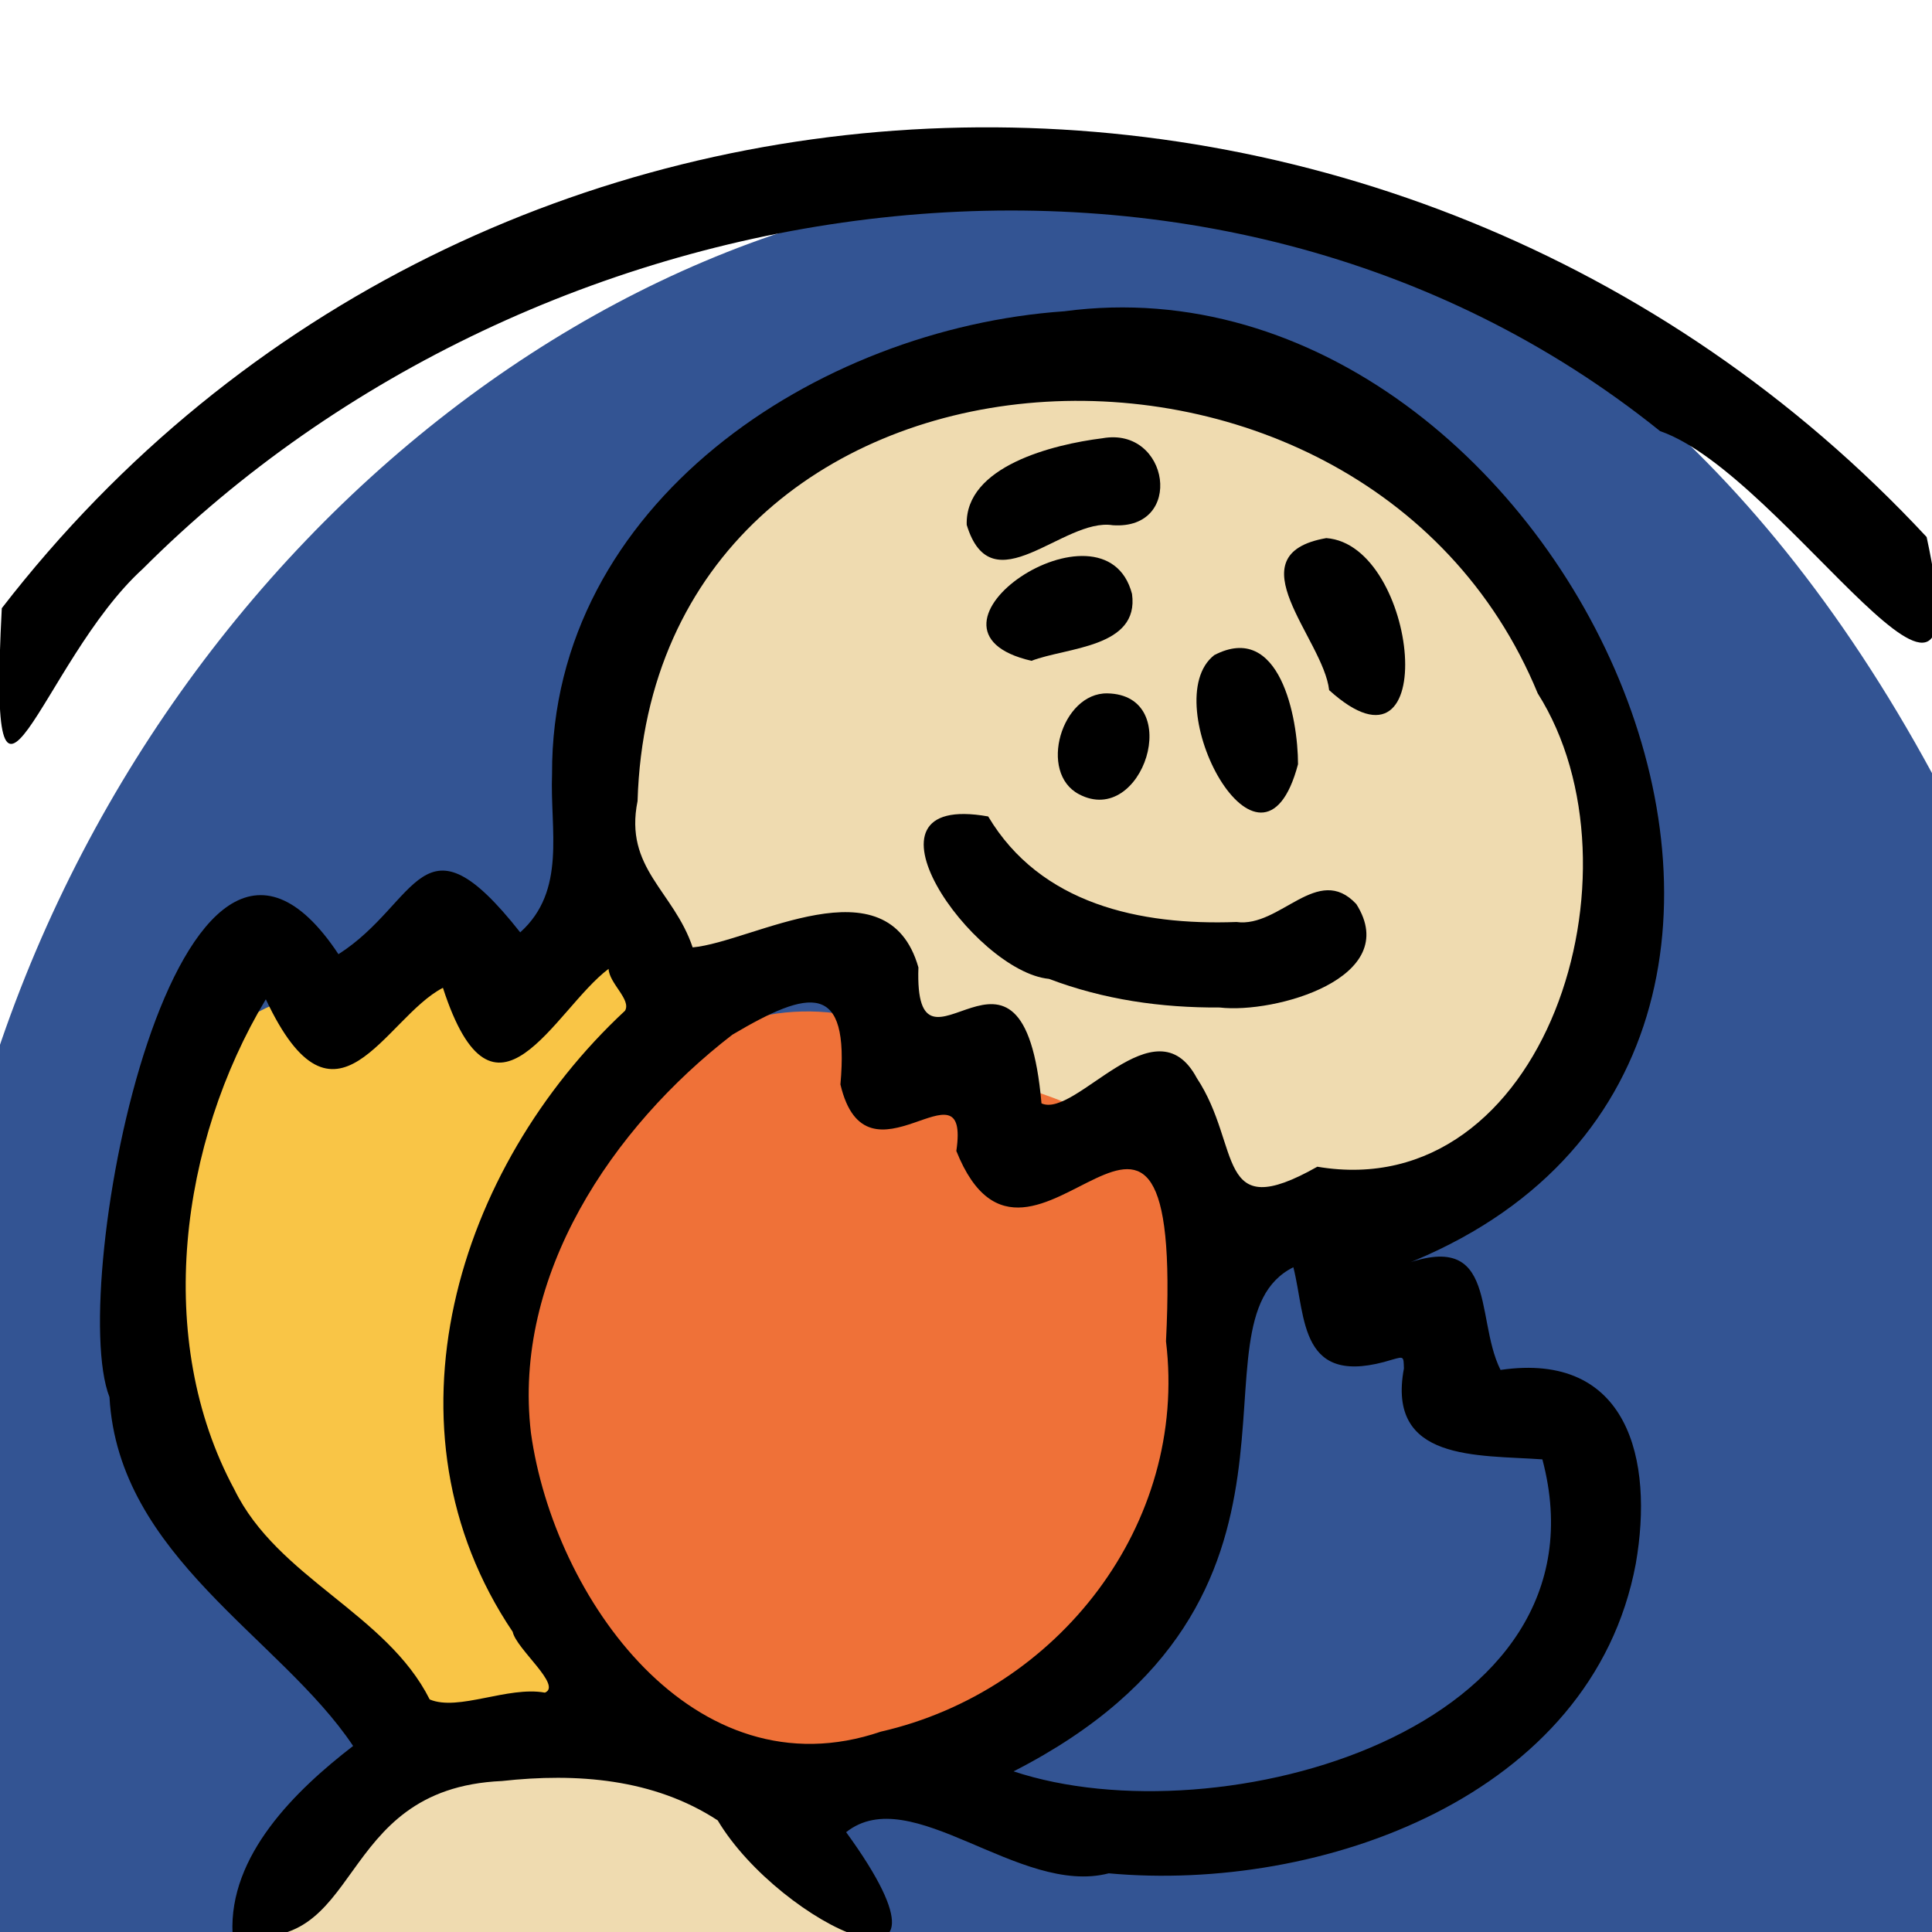 <?xml version="1.0" encoding="utf-8"?>
<!-- Generator: Adobe Illustrator 27.8.1, SVG Export Plug-In . SVG Version: 6.00 Build 0)  -->
<svg version="1.1" id="レイヤー_1" xmlns="http://www.w3.org/2000/svg" xmlns:xlink="http://www.w3.org/1999/xlink" x="0px"
	 y="0px" viewBox="0 0 540 540" style="enable-background:new 0 0 540 540;" xml:space="preserve">
<style type="text/css">
	.st0{fill:#335493;}
	.st1{fill:#EFDBB0;}
	.st2{fill:#F9C546;}
	.st3{fill:#EF7138;}
</style>
<path class="st0" d="M0,540c-122.5-372,338-696.3,540-323.9c0.2,25.2,11,305.5,0,323.9S4.9,559.7,0,540z"/>
<path class="st0" d="M403.5,386c196.5,182.1-403,143.6-83.5-45.3C349.5,333.4,372.1,367.7,403.5,386z"/>
<path class="st1" d="M199,281.8C40.5,90.2,507,9.6,442.4,288.3c-2.3,22.8-50.1,62.2-88.4,57.7C289.1,350.2,270.5,261.4,199,281.8z"
	/>
<path class="st1" d="M75.2,541.1c-18.5-27.2,102.3-93.5,162-1.1C157.2,557.4,83.9,554,75.2,541.1z"/>
<path class="st2" d="M178.3,478.1C69.6,520.8-37.6,273.8,115.4,273.6C248.4,216.5,296.2,434.2,178.3,478.1z"/>
<path class="st3" d="M201,487.4c-114.1-32.7-44-272.5,74.7-186C420.2,333,314.7,523.8,201,487.4z"/>
<g>
	<path d="M65,540.5c-1.1-21.9,17.6-40.1,33.7-52.5c-20.2-30.3-65.6-52.9-68.1-97.5c-12.2-31.1,19.1-191.5,64-123.8
		c22.6-14.4,23.2-41.1,50.8-6.1c13-11.7,8.3-28.6,8.9-44.3C154,140.8,228.3,91.8,297.5,87c140.3-18.7,246.1,211.7,90.8,268.1
		c31.1-13.8,23.5,12.6,31.1,27.8c35.7-5.2,42.9,25.1,37.8,54.2c-12.2,65.1-88.1,91.9-147.3,86.5c-25,6.5-55.2-25.9-73.4-11.5
		c37.8,52-18.4,26.1-35.9-3.3c-17.9-11.7-39.5-13.3-60.3-11C92.4,499.9,102.4,547.9,65,540.5z M178.2,223.9
		c-3.8,18.8,10.1,25.1,15.4,40.9c16.7-1.5,54.5-24.6,63.1,5.6c-1.3,37.8,29.3-20.4,34.4,38c9.6,4.3,31.8-28.8,43.4-7.1
		c12.7,19.2,4.9,41.1,33.7,24.8c63.7,10.8,92.9-82.9,61.6-132.3C380.6,74.4,182.3,86.9,178.2,223.9z M325.9,374.9
		c5.1-102.2-37.9-1.5-58.6-53.2c4-27.1-25.1,12.4-32.4-18.6c2.6-28.9-8.6-26.7-30.2-13.9c-33.6,25.9-61.5,67.4-56.3,111.3
		c6.4,46.1,45.6,101.3,97.8,83.5C295.7,472.7,332.1,426.1,325.9,374.9z M74.3,279.3c-24,40-31.4,95.1-8.8,137
		c12.1,24.8,42.5,34.6,54.6,58.7c8,3.4,21.9-3.8,32.2-1.9c4.9-2-8-12.2-9-17c-38.2-56.7-15.8-129.7,31.4-173.6
		c1.8-3.1-4.4-7.6-4.6-11.7c-15.1,11.3-31.9,49.7-46.3,5.3C107.5,284.5,93.8,320.8,74.3,279.3z M283.3,495.1
		c57.4,19.1,167.9-11.5,147.8-87.2c-18.1-1.3-43.6,0.7-38.7-25.4c-0.1-3.4,0-3.4-3.2-2.5c-26.2,8.2-24.1-11.6-27.7-25.8
		C330.2,369.8,377.3,447.1,283.3,495.1z"/>
	<path d="M0.5,170C134-2.7,390.9-8.6,538.5,150.1c16.5,76.1-39.3-17.5-74.5-29.6C339,20,149.7,49.1,39.9,159
		C11.2,185.1-3.6,248.4,0.5,170z"/>
	<path d="M340.9,281.6c-16.4,0.1-32.4-2.2-47.7-8c-21.1-2-56.9-52.5-17-45.4c14.6,24.5,42.4,30.5,69.4,29.5
		c12.2,1.7,22.7-16.6,33.5-5C392.2,273.4,356.2,283.4,340.9,281.6z"/>
	<path d="M308.1,122.5c18.8-3.4,23.1,25.7,2.9,24.3c-13.8-2.2-33.8,22.9-40.8-0.1C269.7,130.3,294.4,124.2,308.1,122.5z"/>
	<path d="M370.7,150.4c25.8,1.9,32.5,71.2,0.8,42.5C369.9,178.5,344.5,155,370.7,150.4z"/>
	<path d="M362.8,213.6c-10.3,39-40.1-17.5-23.4-30.5C357.7,173.6,362.8,200.6,362.8,213.6z"/>
	<path d="M288.3,184.7c-37.7-8.7,20.5-47.8,28.1-18.7C318.5,181.1,298.1,180.9,288.3,184.7z"/>
	<path d="M309.5,193.8c21.8,0.4,9.9,37.6-7.9,28.2C290.1,216,296.7,193.6,309.5,193.8z"/>
</g>
</svg>
